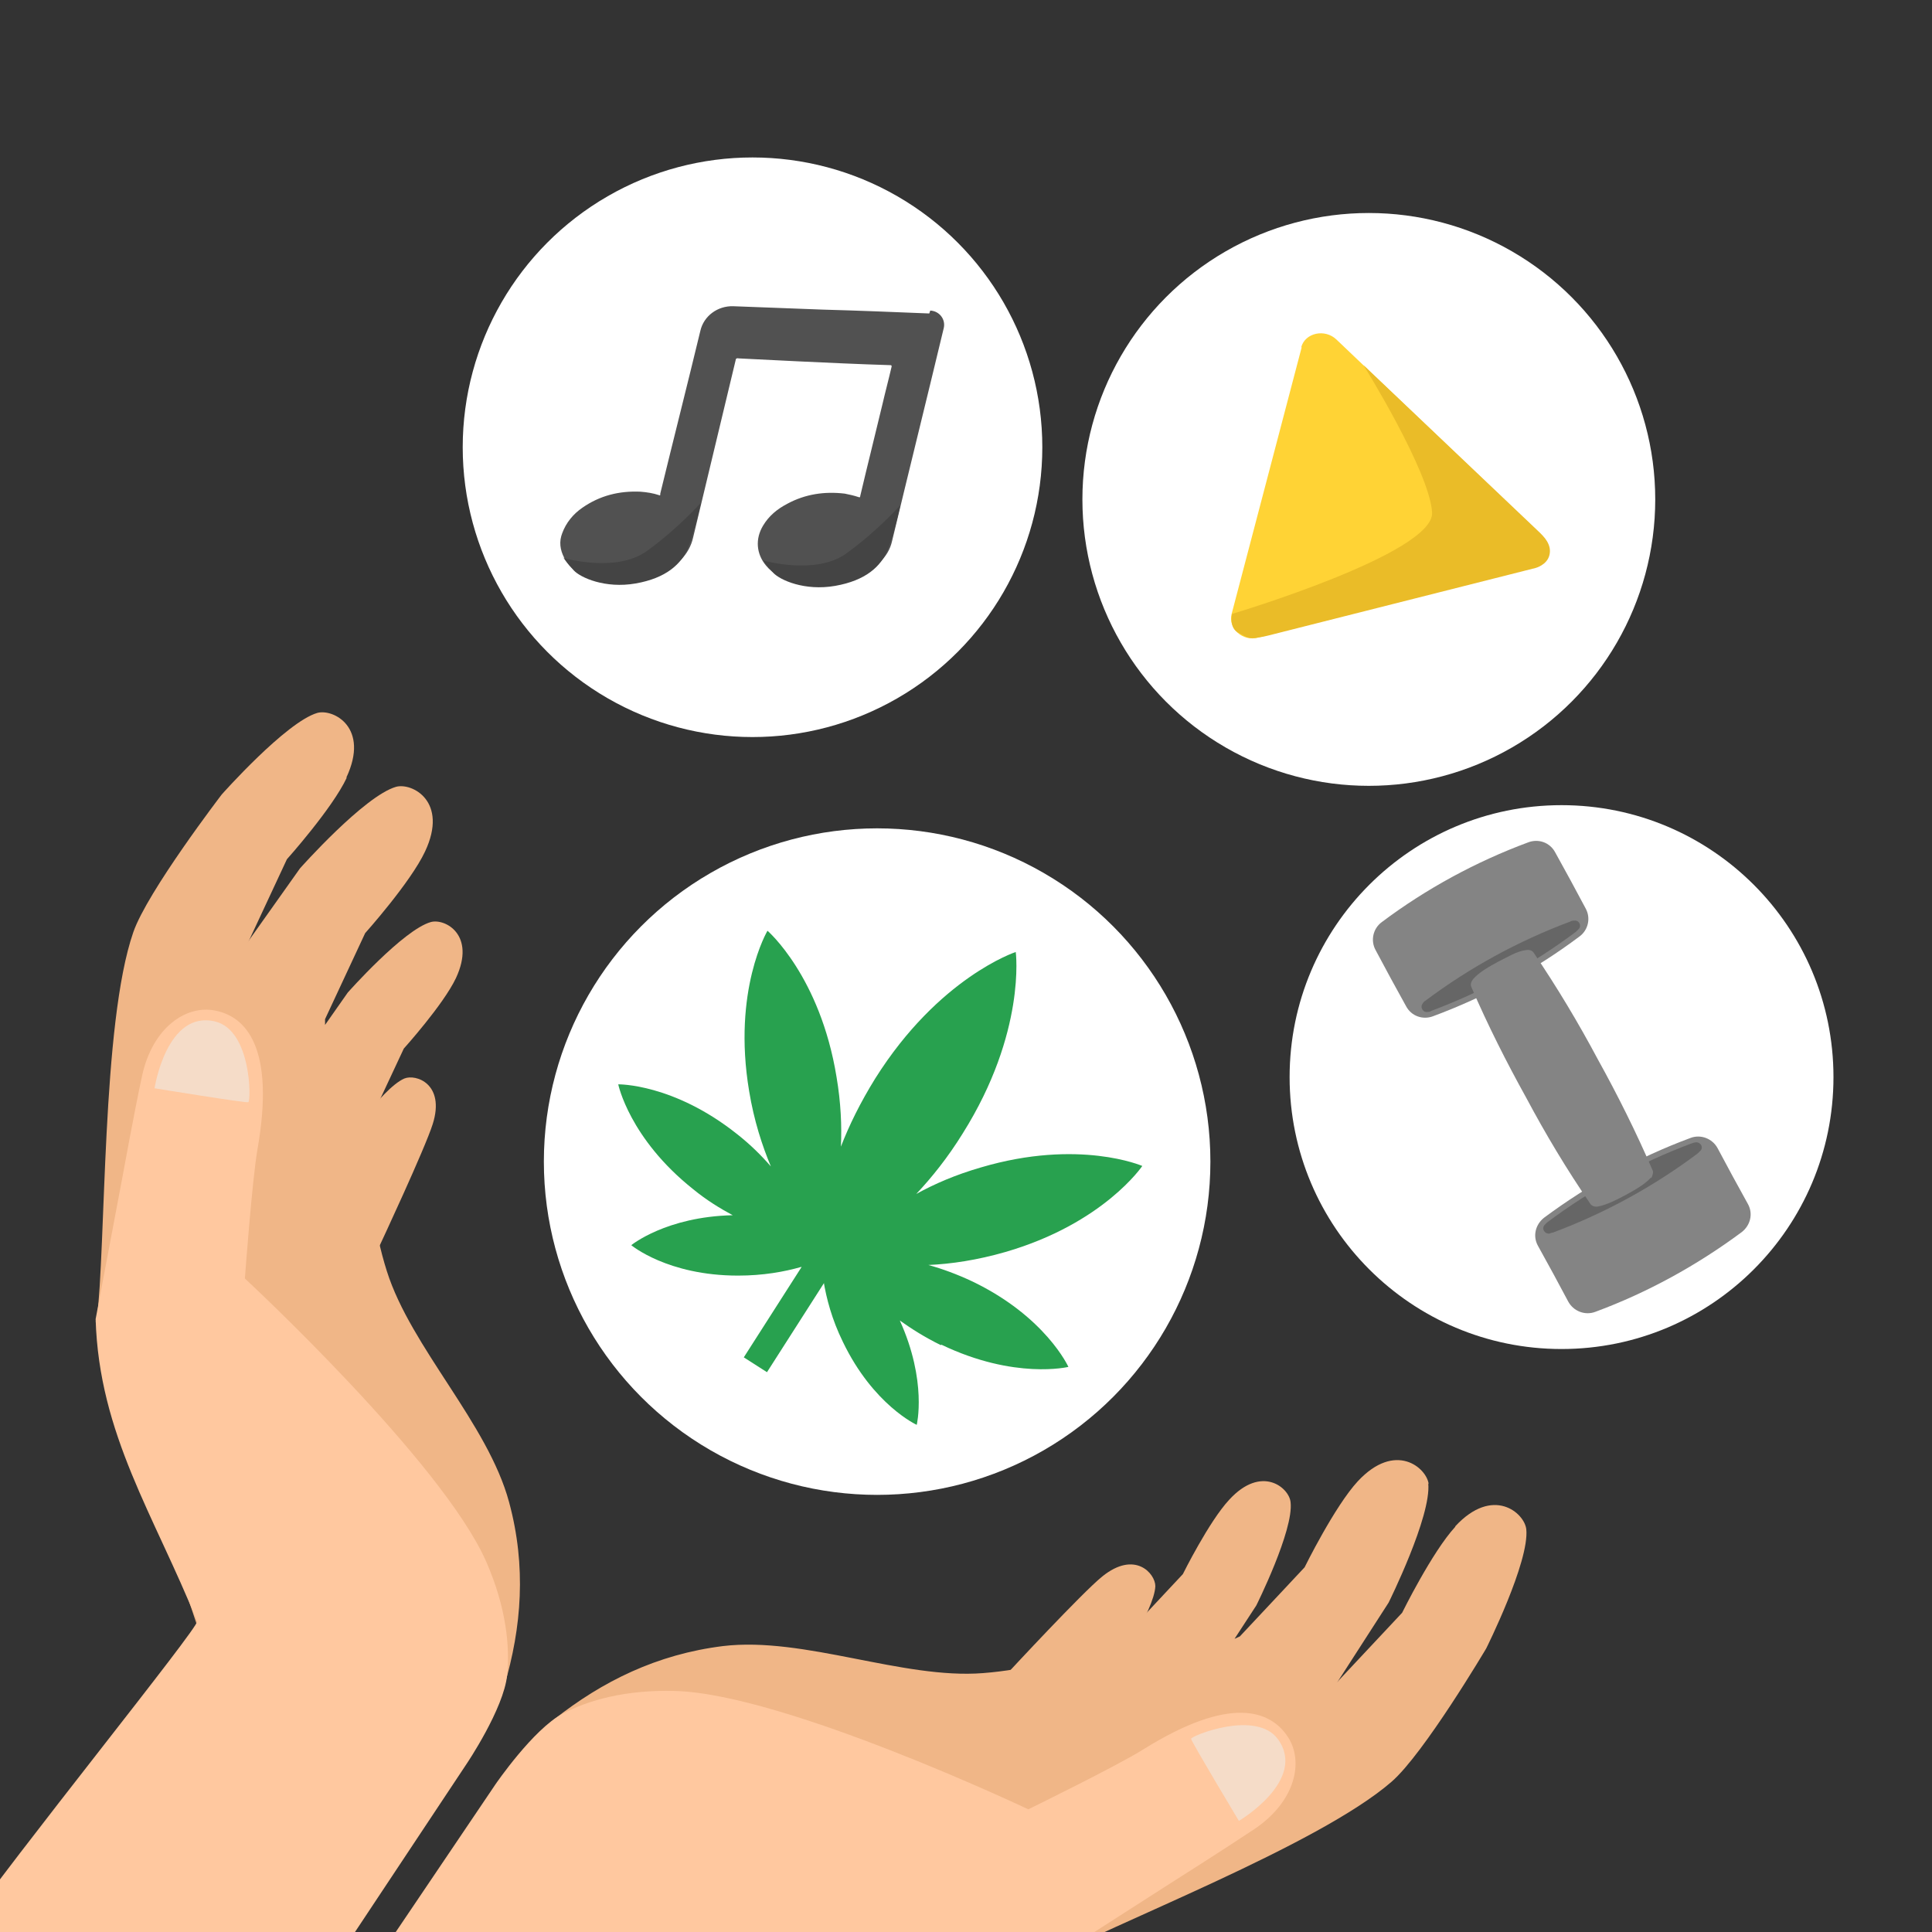 <?xml version="1.0" encoding="UTF-8"?>
<svg id="_Слой_1" data-name="Слой 1" xmlns="http://www.w3.org/2000/svg" width="40" height="40" xmlns:xlink="http://www.w3.org/1999/xlink" viewBox="0 0 40 40">
  <rect x="0" y="0" width="40" height="40" fill="#333333" stroke="none"/>
  <defs>
    <style>
      .cls-1 {
        fill: #f0b687;
      }

      .cls-1, .cls-2, .cls-3, .cls-4, .cls-5, .cls-6, .cls-7, .cls-8, .cls-9, .cls-10, .cls-11, .cls-12 {
        stroke-width: 0px;
      }

      .cls-2 {
        fill: #edf0f2;
        opacity: .5;
      }

      .cls-3 {
        fill: #666;
      }

      .cls-4 {
        fill: #848484;
      }

      .cls-5 {
        fill: none;
      }

      .cls-6 {
        fill: #fff;
      }

      .cls-7 {
        fill: #515151;
      }

      .cls-8 {
        fill: #28a14f;
      }

      .cls-9 {
        fill: #ffd335;
      }

      .cls-13 {
        clip-path: url(#clippath);
      }

      .cls-10 {
        fill: #ffc89f;
      }

      .cls-11 {
        fill: #eabc28;
      }

      .cls-12 {
        fill: #444;
      }
    </style>
    <clipPath id="clippath">
      <rect class="cls-5" width="40" height="40"/>
    </clipPath>
  </defs>
  <g class="cls-13">
    <g>
      <g>
        <path class="cls-1" d="m7.18,16.1c-.3.64-1.24,1.69-1.24,1.69l-.83,1.78-.13,2.43.47,1.73-3.45,3.63c.2-1.57.1-6.16.76-8.06.29-.84,1.83-2.85,1.83-2.85,0,0,1.33-1.5,1.98-1.69.33-.09,1.09.3.6,1.34Z"/>
        <path class="cls-1" d="m8.2,16.29c.33-.09,1.09.3.6,1.34-.3.64-1.24,1.69-1.24,1.69l-.83,1.78v.12s.47-.67.47-.67c0,0,1.15-1.3,1.72-1.46.29-.08.94.26.52,1.16-.26.55-1.08,1.46-1.08,1.46l-.72,1.54-.12,2.11s.04.15.1.41c-.19,1.51.67,3.6,1.02,4.68.21.66.46,1.4.58,2.12l-4.78,2.16-2.46-7.37,1.58-1.75c.2-1.46.6-4.74.6-4.74l2.05-2.89s1.33-1.5,1.99-1.69Z"/>
        <path class="cls-1" d="m7.5,25.27c-.24-.33-.44-.69-.68-1.02l.23-.44s.84-1.27,1.32-1.48c.24-.1.85.11.59.94-.16.51-1.1,2.52-1.1,2.52-.14-.21-.26-.39-.35-.52Z"/>
        <path class="cls-1" d="m8.85,34.5c-.08.32,1.53.59,1.59.41.36-1.22.46-2.48.1-3.81-.44-1.63-2.03-3.2-2.53-4.78-.28-.88-.36-1.77-.45-2.68-.07-.64-.05-1.18-.52-1.65-.21-.21-.64-.18-.77.11-.29.61-.12,1.19-.06,1.86.06.69.11,1.41.29,2.09.39,1.52,1.35,2.78,1.86,4.25.46,1.32.85,2.81.5,4.2Z"/>
        <path class="cls-10" d="m-.79,40l7.33,1.22,3.12-4.7s.77-1.14.84-1.84c.06-.59-.02-1.4-.43-2.34-.91-2.08-5-5.87-5-5.87,0,0,.15-2.04.26-2.67.37-2.1-.23-2.76-.89-2.88-.58-.11-1.28.34-1.5,1.36-.16.74-.39,2.01-.39,2.01h0s-.57,3.02-.57,3.02c.07,2.39,1.22,4.07,2.1,6.26.05.11-3.85,4.93-4.87,6.42Z"/>
        <path class="cls-2" d="m3.2,22.53s.25-1.63,1.26-1.38c.75.19.74,1.65.68,1.67-.05.02-1.95-.29-1.95-.29Z"/>
      </g>
      <g>
        <path class="cls-1" d="m30.13,31.61c-.48.52-1.1,1.78-1.1,1.78l-1.34,1.43-2.21,1.03-1.78.21-2.08,4.55c1.38-.77,5.67-2.4,7.19-3.72.67-.58,1.96-2.76,1.96-2.76,0,0,.9-1.8.83-2.47-.04-.34-.69-.9-1.47-.06Z"/>
        <path class="cls-1" d="m29.58,30.73c-.04-.34-.69-.9-1.47-.06-.48.52-1.1,1.78-1.1,1.78l-1.34,1.43-.11.05.45-.69s.78-1.56.71-2.14c-.03-.3-.6-.78-1.27-.05-.42.45-.96,1.54-.96,1.54l-1.16,1.24-1.91.89s-.16.02-.42.06c-1.33.74-3.59.72-4.72.8-.69.05-1.47.1-2.19.25l-.22,5.24,7.75-.47,1.04-2.12c1.28-.73,4.17-2.32,4.17-2.32l1.92-2.98s.89-1.79.82-2.47Z"/>
        <path class="cls-1" d="m21.51,34.74c.4.09.81.15,1.21.25l.32-.38s.86-1.26.88-1.77c0-.26-.42-.75-1.1-.2-.42.34-1.93,1.97-1.93,1.97.25.05.46.1.62.13Z"/>
        <path class="cls-1" d="m12.44,36.92c-.26.19-1.12-1.2-.97-1.32,1-.79,2.13-1.35,3.5-1.52,1.68-.2,3.72.69,5.38.56.92-.07,1.77-.32,2.66-.58.61-.18,1.11-.39,1.72-.14.28.12.4.52.19.76-.46.5-1.06.56-1.7.75-.67.2-1.35.42-2.05.51-1.56.2-3.08-.21-4.64-.14-1.4.07-2.92.26-4.09,1.11Z"/>
        <path class="cls-10" d="m13.5,43.15l-6.38-1.56,3.14-4.65s.78-1.14,1.39-1.46c.53-.28,1.31-.5,2.33-.47,2.27.06,7.31,2.45,7.31,2.45,0,0,1.84-.9,2.38-1.24,1.81-1.13,2.64-.81,3-.25.32.5.16,1.32-.7,1.9-.63.42-1.72,1.11-1.72,1.11h0s-2.59,1.66-2.59,1.66c-2.24.82-4.23.38-6.59.39-.12,0-.57.63-1.58,2.14Z"/>
        <path class="cls-2" d="m25.65,37.7s1.42-.84.81-1.69c-.45-.62-1.8-.07-1.8-.01,0,.05.99,1.7.99,1.7Z"/>
      </g>
    </g>
    <g>
      <circle class="cls-6" cx="28.34" cy="10.34" r="5.93"/>
      <path class="cls-9" d="m26.95,7.19l-1.45,5.52c-.08.3.23.58.55.49l5.72-1.45c.31-.08.4-.43.17-.65l-4.27-4.07c-.24-.23-.65-.14-.73.16Z"/>
    </g>
    <circle class="cls-6" cx="15.58" cy="9.26" r="6"/>
    <circle class="cls-6" cx="32.33" cy="22.3" r="5.63"/>
    <circle class="cls-6" cx="18.16" cy="24.05" r="6.9"/>
    <g>
      <path class="cls-7" d="m19.24,6.49c-.74-.03-1.47-.06-2.21-.08-.61-.02-1.24-.05-1.85-.07-.32-.01-.61.2-.68.51-.27,1.12-.56,2.26-.83,3.37,0,0,0,.02,0,.02,0,.02-.01.02-.03.01-.12-.04-.25-.06-.38-.07-.44-.02-.84.08-1.2.33-.19.13-.34.31-.42.53-.01.02-.01.04-.02.06-.05.18,0,.35.09.5.1.16.24.26.41.34.06.03.12.05.18.07.02,0,.04,0,.06.01.01,0,.02,0,.04,0,.03,0,.07.01.1.03.02,0,.03,0,.05,0,0,0,0,0,.01,0h.01s0,0,.02,0c.26.04.51.03.76-.04.29-.07.54-.2.75-.42.12-.13.21-.28.25-.46.29-1.22.59-2.45.88-3.67,0-.03.02-.05.06-.04.4.02.81.04,1.21.06.64.03,1.28.06,1.93.08.03,0,.03.01.03.03-.06.26-.13.52-.19.78-.15.63-.31,1.26-.46,1.9,0,.03-.01.03-.04.02-.09-.03-.18-.05-.28-.07-.42-.05-.82.01-1.19.21-.21.11-.38.25-.5.45-.17.28-.14.59.06.83.14.17.33.27.54.33.34.1.68.1,1.03.02.29-.07.56-.2.78-.41.13-.13.22-.27.26-.45.35-1.46.72-2.95,1.07-4.41.04-.18-.09-.35-.28-.36,0,0,0,0,0,0Z"/>
      <path class="cls-12" d="m11.66,11.55s1.09.32,1.73-.14,1.12-1,1.12-1c0,0-.12.57-.26.92s-.46.64-1.09.75-1.14-.12-1.28-.27-.22-.27-.22-.27Z"/>
      <path class="cls-12" d="m15.79,11.6s1.09.32,1.73-.14,1.12-1,1.12-1c0,0-.12.57-.26.92s-.46.64-1.09.75-1.14-.12-1.28-.27-.22-.27-.22-.27Z"/>
    </g>
    <g>
      <path class="cls-4" d="m28.61,19.09c.92-.69,1.95-1.25,3.03-1.65.21-.08.45,0,.56.21.19.34.45.82.63,1.16.11.2.05.45-.13.58-.92.69-1.95,1.25-3.03,1.65-.21.08-.45,0-.56-.21-.19-.34-.45-.82-.63-1.16-.11-.2-.05-.45.13-.58Z"/>
      <path class="cls-3" d="m32.63,19.29s.04-.04.06-.06c.06-.07,0-.18-.09-.17-.03,0-.06,0-.09.02-1.07.4-2.08.95-3,1.64-.02.01-.04.03-.05.05-.07.08,0,.2.1.18.02,0,.05,0,.07-.02,1.07-.4,2.08-.95,3-1.64Z"/>
      <path class="cls-4" d="m33.03,27.16c1.08-.4,2.1-.96,3.03-1.65.18-.14.24-.38.13-.58-.19-.34-.45-.82-.63-1.16-.11-.2-.35-.29-.56-.21-1.08.4-2.1.96-3.03,1.65-.18.14-.24.38-.13.58.19.34.45.82.63,1.16.11.2.35.29.56.21Z"/>
      <path class="cls-3" d="m35.03,23.67s.06-.02.09-.02c.09,0,.15.1.09.17-.02.02-.04.04-.06.06-.92.69-1.93,1.24-3,1.64-.02,0-.05.01-.07.02-.1.01-.17-.1-.1-.18.02-.02.03-.03.05-.05.92-.69,1.93-1.24,3-1.64Z"/>
      <path class="cls-4" d="m34.19,24.39s.05-.11.03-.15c-.35-.81-.73-1.57-1.14-2.31-.4-.75-.83-1.47-1.33-2.21-.03-.04-.08-.06-.15-.05-.19.02-.4.15-.58.24-.17.09-.4.22-.52.36-.04.05-.06.11-.04.16.35.81.73,1.56,1.14,2.3.4.75.83,1.47,1.33,2.2.03.04.09.06.15.05.18-.03.41-.15.58-.24.18-.1.4-.22.52-.36Z"/>
    </g>
    <g>
      <path class="cls-8" d="m19.49,27.84c1.52.73,2.63.46,2.63.46,0,0-.47-1.04-1.99-1.77-.32-.15-.62-.26-.91-.34.47-.02,1.01-.1,1.6-.27,2.03-.59,2.83-1.78,2.83-1.78,0,0-1.31-.57-3.34.03-.52.15-.96.34-1.34.55.32-.34.65-.75.96-1.25,1.32-2.1,1.1-3.76,1.1-3.76,0,0-1.59.52-2.91,2.62-.31.5-.54.97-.71,1.41.02-.42,0-.91-.09-1.44-.34-2.09-1.43-3.03-1.43-3.03,0,0-.73,1.23-.38,3.32.1.61.27,1.13.45,1.56-.19-.22-.42-.45-.7-.67-1.32-1.05-2.46-1.03-2.46-1.03,0,0,.23,1.12,1.55,2.17.28.23.56.4.82.54-1.38.03-2.1.62-2.1.62,0,0,.75.63,2.21.63.52,0,.96-.08,1.31-.18l.46.29c.06.36.17.79.4,1.26.63,1.31,1.53,1.72,1.53,1.72,0,0,.22-.9-.35-2.16.24.17.52.35.85.51Z"/>
      <rect class="cls-8" x="16.07" y="25.79" width=".57" height="2.68" transform="translate(17.2 -4.54) rotate(32.6)"/>
    </g>
    <path class="cls-11" d="m28.23,7.56s1.37,2.2,1.42,3.05-4.14,2.1-4.14,2.1c0,0-.07.29.13.39s.18.16.61.06l5.54-1.4s.24-.06.29-.27-.1-.37-.25-.51l-3.59-3.41Z"/>
  </g>
</svg>